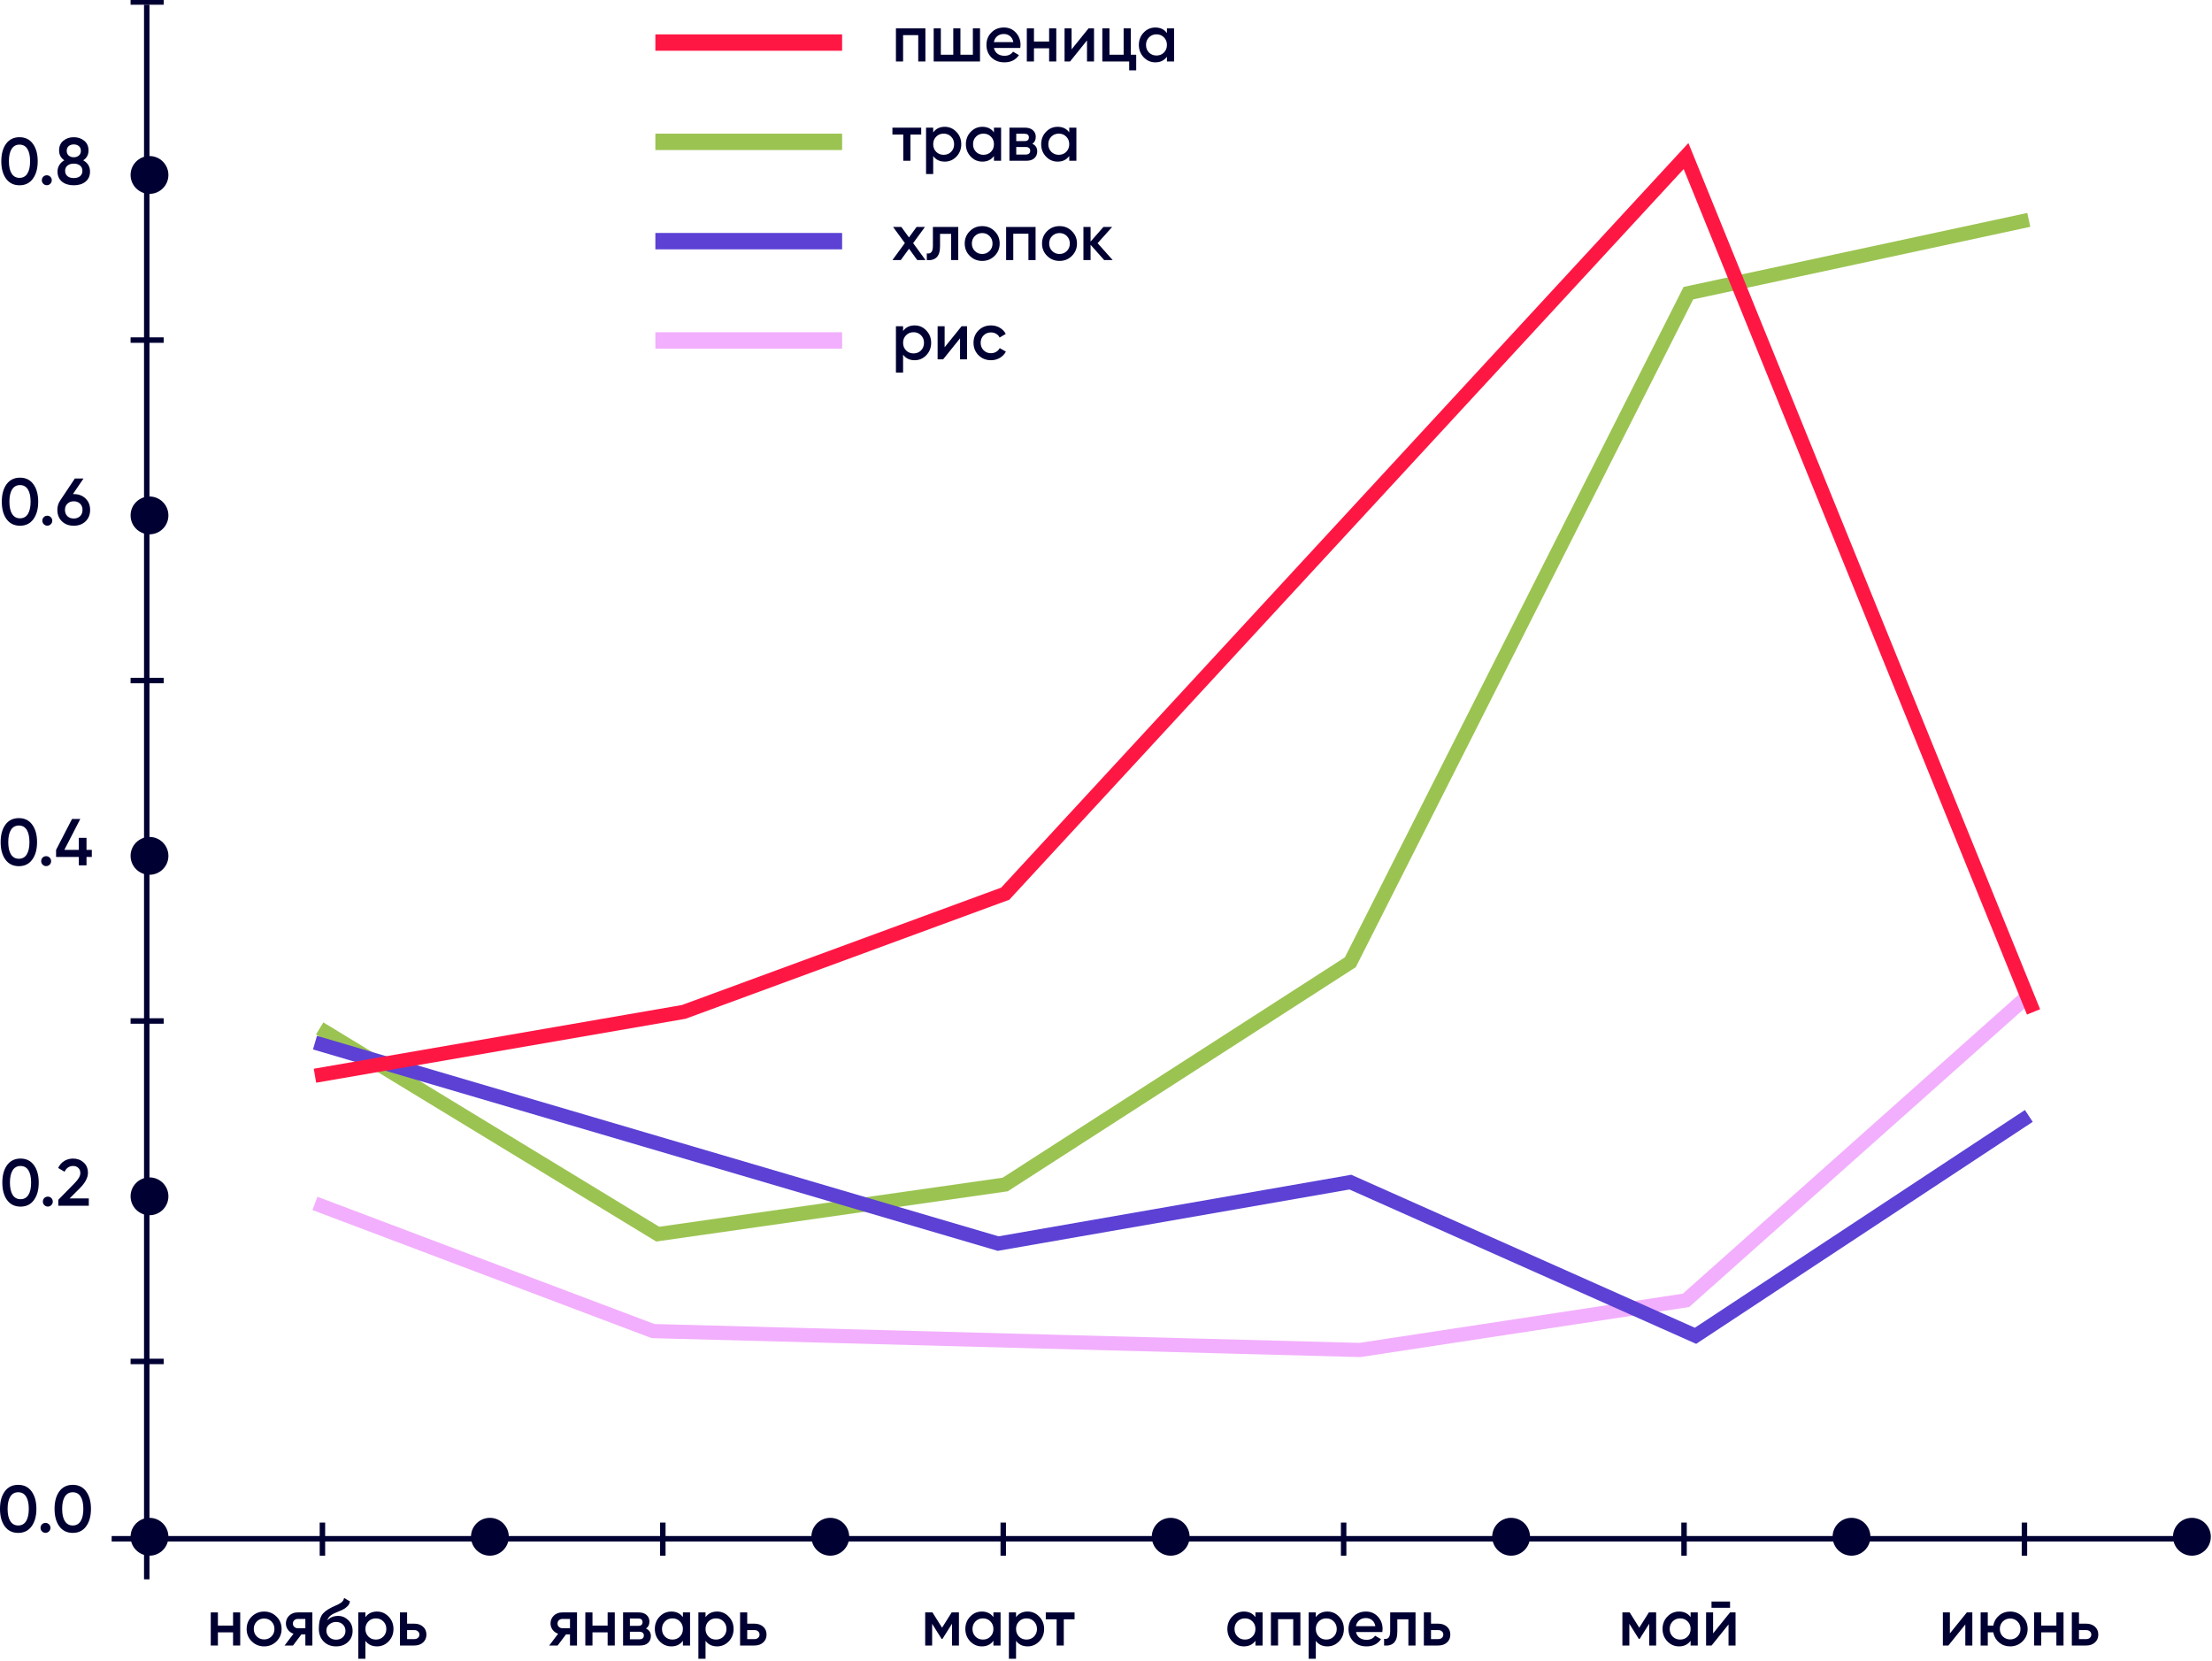 <?xml version="1.0" encoding="UTF-8"?> <svg xmlns="http://www.w3.org/2000/svg" width="405" height="304" viewBox="0 0 405 304" fill="none"><line x1="20.445" y1="281.696" x2="403.92" y2="281.696" stroke="#000032"></line><line x1="26.869" y1="289.121" x2="26.869" y2="0.866" stroke="#000032"></line><circle cx="27.371" cy="281.33" r="3.463" fill="#000032"></circle><circle cx="89.695" cy="281.33" r="3.463" fill="#000032"></circle><circle cx="27.371" cy="219.005" r="3.463" fill="#000032"></circle><circle cx="27.371" cy="156.679" r="3.463" fill="#000032"></circle><circle cx="27.371" cy="94.354" r="3.463" fill="#000032"></circle><circle cx="27.371" cy="32.028" r="3.463" fill="#000032"></circle><circle cx="152.021" cy="281.33" r="3.463" fill="#000032"></circle><circle cx="214.345" cy="281.33" r="3.463" fill="#000032"></circle><circle cx="276.672" cy="281.33" r="3.463" fill="#000032"></circle><circle cx="338.998" cy="281.33" r="3.463" fill="#000032"></circle><circle cx="401.322" cy="281.33" r="3.463" fill="#000032"></circle><line x1="308.334" y1="278.733" x2="308.334" y2="284.792" stroke="#000032"></line><line x1="370.66" y1="278.733" x2="370.66" y2="284.792" stroke="#000032"></line><line x1="246.01" y1="278.733" x2="246.01" y2="284.792" stroke="#000032"></line><line x1="183.684" y1="278.733" x2="183.684" y2="284.792" stroke="#000032"></line><line x1="121.357" y1="278.733" x2="121.357" y2="284.792" stroke="#000032"></line><line x1="59.033" y1="278.733" x2="59.033" y2="284.792" stroke="#000032"></line><line x1="23.908" y1="249.234" x2="29.968" y2="249.234" stroke="#000032"></line><line x1="23.908" y1="186.909" x2="29.968" y2="186.909" stroke="#000032"></line><line x1="23.908" y1="124.583" x2="29.968" y2="124.583" stroke="#000032"></line><line x1="23.908" y1="62.258" x2="29.968" y2="62.258" stroke="#000032"></line><path fill-rule="evenodd" clip-rule="evenodd" d="M29.968 0.866L23.908 0.866V0L29.968 0V0.866Z" fill="#000032"></path><path d="M75.868 297.24C76.515 297.24 77.044 297.426 77.456 297.798C77.868 298.161 78.074 298.642 78.074 299.24C78.074 299.83 77.868 300.31 77.456 300.682C77.044 301.054 76.515 301.239 75.868 301.239H73.227V295.18H74.535V297.24H75.868ZM75.881 300.064C76.139 300.064 76.353 299.987 76.523 299.834C76.701 299.68 76.79 299.482 76.79 299.24C76.79 298.989 76.701 298.791 76.523 298.646C76.353 298.492 76.139 298.416 75.881 298.416H74.535V300.064H75.881Z" fill="#000032"></path><path d="M69.025 295.022C69.858 295.022 70.569 295.334 71.158 295.956C71.748 296.57 72.043 297.321 72.043 298.21C72.043 299.107 71.748 299.862 71.158 300.476C70.569 301.09 69.858 301.397 69.025 301.397C68.104 301.397 67.397 301.058 66.904 300.379V303.663H65.596V295.18H66.904V296.053C67.397 295.366 68.104 295.022 69.025 295.022ZM67.45 299.603C67.813 299.967 68.27 300.149 68.819 300.149C69.369 300.149 69.825 299.967 70.189 299.603C70.552 299.232 70.734 298.767 70.734 298.21C70.734 297.652 70.552 297.192 70.189 296.828C69.825 296.457 69.369 296.271 68.819 296.271C68.27 296.271 67.813 296.457 67.45 296.828C67.086 297.192 66.904 297.652 66.904 298.21C66.904 298.767 67.086 299.232 67.45 299.603Z" fill="#000032"></path><path d="M61.53 301.397C60.601 301.397 59.841 301.098 59.252 300.5C58.67 299.894 58.379 299.123 58.379 298.185C58.379 297.159 58.532 296.368 58.839 295.81C59.146 295.245 59.769 294.732 60.706 294.271C60.859 294.198 61.085 294.093 61.384 293.956C61.691 293.819 61.901 293.722 62.015 293.665C62.128 293.601 62.269 293.512 62.439 293.399C62.608 293.277 62.734 293.152 62.814 293.023C62.895 292.885 62.96 292.724 63.008 292.538L64.075 293.156C64.042 293.334 63.99 293.5 63.917 293.653C63.844 293.798 63.739 293.936 63.602 294.065C63.465 294.194 63.344 294.299 63.239 294.38C63.142 294.461 62.976 294.558 62.742 294.671C62.507 294.784 62.334 294.865 62.221 294.913C62.115 294.962 61.914 295.047 61.615 295.168C61.081 295.378 60.69 295.596 60.439 295.822C60.197 296.04 60.027 296.315 59.93 296.646C60.415 296.097 61.073 295.822 61.906 295.822C62.617 295.822 63.234 296.077 63.76 296.586C64.293 297.095 64.559 297.753 64.559 298.561C64.559 299.385 64.277 300.064 63.711 300.597C63.154 301.13 62.427 301.397 61.53 301.397ZM61.518 300.173C62.027 300.173 62.443 300.023 62.766 299.725C63.089 299.418 63.251 299.03 63.251 298.561C63.251 298.084 63.089 297.693 62.766 297.386C62.451 297.079 62.039 296.925 61.53 296.925C61.077 296.925 60.669 297.071 60.306 297.361C59.942 297.644 59.761 298.024 59.761 298.501C59.761 298.985 59.93 299.385 60.269 299.7C60.609 300.015 61.025 300.173 61.518 300.173Z" fill="#000032"></path><path d="M57.193 295.18V301.239H55.909V299.203H55.182L53.643 301.239H52.103L53.74 299.082C53.319 298.945 52.98 298.702 52.722 298.355C52.471 298.008 52.346 297.62 52.346 297.192C52.346 296.634 52.544 296.162 52.94 295.774C53.344 295.378 53.861 295.18 54.491 295.18H57.193ZM54.564 298.076H55.909V296.368H54.564C54.297 296.368 54.075 296.444 53.897 296.598C53.719 296.751 53.63 296.961 53.63 297.228C53.63 297.487 53.719 297.693 53.897 297.846C54.075 298 54.297 298.076 54.564 298.076Z" fill="#000032"></path><path d="M48.358 301.397C47.469 301.397 46.714 301.09 46.091 300.476C45.469 299.862 45.158 299.107 45.158 298.21C45.158 297.313 45.469 296.558 46.091 295.943C46.714 295.329 47.469 295.022 48.358 295.022C49.254 295.022 50.01 295.329 50.624 295.943C51.246 296.558 51.557 297.313 51.557 298.21C51.557 299.107 51.246 299.862 50.624 300.476C50.01 301.09 49.254 301.397 48.358 301.397ZM47.012 299.579C47.376 299.943 47.824 300.124 48.358 300.124C48.891 300.124 49.339 299.943 49.703 299.579C50.066 299.216 50.248 298.759 50.248 298.21C50.248 297.66 50.066 297.204 49.703 296.84C49.339 296.477 48.891 296.295 48.358 296.295C47.824 296.295 47.376 296.477 47.012 296.84C46.649 297.204 46.467 297.66 46.467 298.21C46.467 298.759 46.649 299.216 47.012 299.579Z" fill="#000032"></path><path d="M42.672 295.18H43.981V301.239H42.672V298.828H39.897V301.239H38.588V295.18H39.897V297.592H42.672V295.18Z" fill="#000032"></path><path d="M15.769 279.422C15.187 280.222 14.371 280.622 13.321 280.622C12.271 280.622 11.451 280.222 10.861 279.422C10.279 278.622 9.988 277.556 9.988 276.223C9.988 274.89 10.279 273.823 10.861 273.023C11.451 272.224 12.271 271.824 13.321 271.824C14.371 271.824 15.187 272.224 15.769 273.023C16.359 273.823 16.654 274.89 16.654 276.223C16.654 277.556 16.359 278.622 15.769 279.422ZM13.321 279.265C13.951 279.265 14.432 279.002 14.763 278.477C15.094 277.952 15.26 277.2 15.26 276.223C15.26 275.245 15.094 274.494 14.763 273.969C14.432 273.444 13.951 273.181 13.321 273.181C12.699 273.181 12.218 273.444 11.879 273.969C11.548 274.494 11.382 275.245 11.382 276.223C11.382 277.2 11.548 277.952 11.879 278.477C12.218 279.002 12.699 279.265 13.321 279.265Z" fill="#000032"></path><path d="M8.973 280.343C8.795 280.521 8.581 280.61 8.331 280.61C8.08 280.61 7.866 280.521 7.688 280.343C7.511 280.165 7.422 279.951 7.422 279.701C7.422 279.45 7.507 279.236 7.676 279.059C7.854 278.881 8.072 278.792 8.331 278.792C8.581 278.792 8.795 278.881 8.973 279.059C9.151 279.236 9.24 279.45 9.24 279.701C9.24 279.951 9.151 280.165 8.973 280.343Z" fill="#000032"></path><path d="M5.781 279.422C5.199 280.222 4.383 280.622 3.333 280.622C2.282 280.622 1.462 280.222 0.873 279.422C0.291 278.622 0 277.556 0 276.223C0 274.89 0.291 273.823 0.873 273.023C1.462 272.224 2.282 271.824 3.333 271.824C4.383 271.824 5.199 272.224 5.781 273.023C6.37 273.823 6.665 274.89 6.665 276.223C6.665 277.556 6.37 278.622 5.781 279.422ZM3.333 279.265C3.963 279.265 4.444 279.002 4.775 278.477C5.106 277.952 5.272 277.2 5.272 276.223C5.272 275.245 5.106 274.494 4.775 273.969C4.444 273.444 3.963 273.181 3.333 273.181C2.711 273.181 2.23 273.444 1.891 273.969C1.559 274.494 1.394 275.245 1.394 276.223C1.394 277.2 1.559 277.952 1.891 278.477C2.23 279.002 2.711 279.265 3.333 279.265Z" fill="#000032"></path><path d="M10.673 220.736V219.645L13.63 216.628C14.349 215.909 14.708 215.287 14.708 214.761C14.708 214.349 14.583 214.03 14.333 213.804C14.09 213.57 13.779 213.453 13.399 213.453C12.688 213.453 12.163 213.804 11.824 214.507L10.648 213.816C10.915 213.251 11.291 212.822 11.775 212.531C12.26 212.241 12.797 212.095 13.387 212.095C14.131 212.095 14.769 212.33 15.302 212.798C15.835 213.267 16.102 213.905 16.102 214.713C16.102 215.577 15.621 216.498 14.66 217.476L12.745 219.391H16.259V220.736H10.673Z" fill="#000032"></path><path d="M9.399 220.615C9.221 220.792 9.007 220.881 8.757 220.881C8.506 220.881 8.292 220.792 8.114 220.615C7.937 220.437 7.848 220.223 7.848 219.972C7.848 219.722 7.932 219.508 8.102 219.33C8.28 219.152 8.498 219.063 8.757 219.063C9.007 219.063 9.221 219.152 9.399 219.33C9.577 219.508 9.665 219.722 9.665 219.972C9.665 220.223 9.577 220.437 9.399 220.615Z" fill="#000032"></path><path d="M6.206 219.694C5.625 220.494 4.809 220.893 3.758 220.893C2.708 220.893 1.888 220.494 1.298 219.694C0.717 218.894 0.426 217.827 0.426 216.494C0.426 215.161 0.717 214.095 1.298 213.295C1.888 212.495 2.708 212.095 3.758 212.095C4.809 212.095 5.625 212.495 6.206 213.295C6.796 214.095 7.091 215.161 7.091 216.494C7.091 217.827 6.796 218.894 6.206 219.694ZM3.758 219.536C4.389 219.536 4.869 219.274 5.201 218.748C5.532 218.223 5.697 217.472 5.697 216.494C5.697 215.517 5.532 214.765 5.201 214.24C4.869 213.715 4.389 213.453 3.758 213.453C3.136 213.453 2.656 213.715 2.316 214.24C1.985 214.765 1.819 215.517 1.819 216.494C1.819 217.472 1.985 218.223 2.316 218.748C2.656 219.274 3.136 219.536 3.758 219.536Z" fill="#000032"></path><path d="M16.81 155.586V156.883H15.84V158.41H14.434V156.883H10.266V155.586L13.186 149.927H14.701L11.78 155.586H14.434V153.381H15.84V155.586H16.81Z" fill="#000032"></path><path d="M9.092 158.289C8.914 158.467 8.7 158.556 8.45 158.556C8.199 158.556 7.985 158.467 7.808 158.289C7.63 158.111 7.541 157.897 7.541 157.647C7.541 157.396 7.626 157.182 7.796 157.004C7.973 156.827 8.191 156.738 8.45 156.738C8.7 156.738 8.914 156.827 9.092 157.004C9.27 157.182 9.359 157.396 9.359 157.647C9.359 157.897 9.27 158.111 9.092 158.289Z" fill="#000032"></path><path d="M5.9 157.368C5.318 158.168 4.502 158.568 3.452 158.568C2.402 158.568 1.581 158.168 0.992 157.368C0.41 156.568 0.119 155.502 0.119 154.169C0.119 152.836 0.41 151.769 0.992 150.969C1.581 150.169 2.402 149.77 3.452 149.77C4.502 149.77 5.318 150.169 5.9 150.969C6.49 151.769 6.785 152.836 6.785 154.169C6.785 155.502 6.49 156.568 5.9 157.368ZM3.452 157.21C4.082 157.21 4.563 156.948 4.894 156.423C5.225 155.898 5.391 155.146 5.391 154.169C5.391 153.191 5.225 152.44 4.894 151.915C4.563 151.389 4.082 151.127 3.452 151.127C2.83 151.127 2.349 151.389 2.01 151.915C1.678 152.44 1.513 153.191 1.513 154.169C1.513 155.146 1.678 155.898 2.01 156.423C2.349 156.948 2.83 157.21 3.452 157.21Z" fill="#000032"></path><path d="M13.507 90.45C14.388 90.45 15.107 90.72 15.665 91.262C16.222 91.795 16.501 92.49 16.501 93.346C16.501 94.203 16.222 94.901 15.665 95.443C15.107 95.976 14.388 96.243 13.507 96.243C12.619 96.243 11.896 95.976 11.338 95.443C10.781 94.901 10.502 94.203 10.502 93.346C10.502 92.7 10.672 92.13 11.011 91.637L13.701 87.602H15.289L13.35 90.45H13.507ZM13.507 94.922C13.976 94.922 14.36 94.78 14.659 94.497C14.958 94.207 15.107 93.823 15.107 93.346C15.107 92.87 14.958 92.49 14.659 92.207C14.36 91.916 13.976 91.771 13.507 91.771C13.031 91.771 12.643 91.916 12.344 92.207C12.045 92.49 11.896 92.87 11.896 93.346C11.896 93.823 12.045 94.207 12.344 94.497C12.643 94.78 13.031 94.922 13.507 94.922Z" fill="#000032"></path><path d="M9.303 95.964C9.125 96.142 8.911 96.23 8.661 96.23C8.41 96.23 8.196 96.142 8.019 95.964C7.841 95.786 7.752 95.572 7.752 95.322C7.752 95.071 7.837 94.857 8.006 94.679C8.184 94.501 8.402 94.413 8.661 94.413C8.911 94.413 9.125 94.501 9.303 94.679C9.481 94.857 9.57 95.071 9.57 95.322C9.57 95.572 9.481 95.786 9.303 95.964Z" fill="#000032"></path><path d="M6.111 95.043C5.529 95.843 4.713 96.243 3.663 96.243C2.612 96.243 1.792 95.843 1.203 95.043C0.621 94.243 0.33 93.177 0.33 91.844C0.33 90.51 0.621 89.444 1.203 88.644C1.792 87.844 2.612 87.444 3.663 87.444C4.713 87.444 5.529 87.844 6.111 88.644C6.701 89.444 6.995 90.51 6.995 91.844C6.995 93.177 6.701 94.243 6.111 95.043ZM3.663 94.885C4.293 94.885 4.774 94.623 5.105 94.098C5.436 93.572 5.602 92.821 5.602 91.844C5.602 90.866 5.436 90.115 5.105 89.589C4.774 89.064 4.293 88.802 3.663 88.802C3.041 88.802 2.56 89.064 2.221 89.589C1.889 90.115 1.724 90.866 1.724 91.844C1.724 92.821 1.889 93.572 2.221 94.098C2.56 94.623 3.041 94.885 3.663 94.885Z" fill="#000032"></path><path d="M15.233 29.348C16.066 29.809 16.482 30.496 16.482 31.409C16.482 32.184 16.211 32.798 15.67 33.251C15.128 33.695 14.409 33.917 13.512 33.917C12.616 33.917 11.893 33.695 11.343 33.251C10.802 32.798 10.531 32.184 10.531 31.409C10.531 30.972 10.64 30.576 10.858 30.221C11.077 29.857 11.384 29.567 11.78 29.348C11.141 28.928 10.822 28.33 10.822 27.555C10.822 26.779 11.081 26.181 11.598 25.761C12.115 25.333 12.753 25.119 13.512 25.119C14.264 25.119 14.898 25.333 15.415 25.761C15.94 26.181 16.203 26.779 16.203 27.555C16.203 28.33 15.88 28.928 15.233 29.348ZM13.512 26.44C13.133 26.44 12.822 26.541 12.579 26.743C12.337 26.945 12.216 27.236 12.216 27.615C12.216 27.979 12.337 28.266 12.579 28.476C12.83 28.686 13.141 28.791 13.512 28.791C13.876 28.791 14.183 28.686 14.434 28.476C14.684 28.266 14.809 27.979 14.809 27.615C14.809 27.236 14.684 26.945 14.434 26.743C14.191 26.541 13.884 26.44 13.512 26.44ZM13.512 32.596C13.981 32.596 14.361 32.483 14.652 32.257C14.943 32.023 15.088 31.695 15.088 31.275C15.088 30.855 14.943 30.532 14.652 30.306C14.361 30.072 13.981 29.954 13.512 29.954C13.036 29.954 12.652 30.072 12.361 30.306C12.07 30.532 11.925 30.855 11.925 31.275C11.925 31.695 12.07 32.023 12.361 32.257C12.652 32.483 13.036 32.596 13.512 32.596Z" fill="#000032"></path><path d="M9.211 33.638C9.034 33.816 8.82 33.905 8.569 33.905C8.319 33.905 8.105 33.816 7.927 33.638C7.749 33.461 7.66 33.246 7.66 32.996C7.66 32.746 7.745 32.532 7.915 32.354C8.092 32.176 8.311 32.087 8.569 32.087C8.82 32.087 9.034 32.176 9.211 32.354C9.389 32.532 9.478 32.746 9.478 32.996C9.478 33.246 9.389 33.461 9.211 33.638Z" fill="#000032"></path><path d="M6.019 32.717C5.437 33.517 4.621 33.917 3.571 33.917C2.521 33.917 1.701 33.517 1.111 32.717C0.529 31.918 0.238 30.851 0.238 29.518C0.238 28.185 0.529 27.119 1.111 26.319C1.701 25.519 2.521 25.119 3.571 25.119C4.621 25.119 5.437 25.519 6.019 26.319C6.609 27.119 6.904 28.185 6.904 29.518C6.904 30.851 6.609 31.918 6.019 32.717ZM3.571 32.56C4.201 32.56 4.682 32.297 5.013 31.772C5.344 31.247 5.51 30.496 5.51 29.518C5.51 28.54 5.344 27.789 5.013 27.264C4.682 26.739 4.201 26.476 3.571 26.476C2.949 26.476 2.468 26.739 2.129 27.264C1.798 27.789 1.632 28.54 1.632 29.518C1.632 30.496 1.798 31.247 2.129 31.772C2.468 32.297 2.949 32.56 3.571 32.56Z" fill="#000032"></path><path d="M213.656 5.194H214.965V11.253H213.656V10.38C213.163 11.067 212.456 11.411 211.535 11.411C210.703 11.411 209.992 11.104 209.402 10.49C208.812 9.868 208.518 9.112 208.518 8.223C208.518 7.327 208.812 6.571 209.402 5.957C209.992 5.343 210.703 5.036 211.535 5.036C212.456 5.036 213.163 5.375 213.656 6.054V5.194ZM210.372 9.617C210.735 9.981 211.192 10.162 211.741 10.162C212.291 10.162 212.747 9.981 213.111 9.617C213.474 9.245 213.656 8.781 213.656 8.223C213.656 7.666 213.474 7.205 213.111 6.842C212.747 6.47 212.291 6.284 211.741 6.284C211.192 6.284 210.735 6.47 210.372 6.842C210.008 7.205 209.826 7.666 209.826 8.223C209.826 8.781 210.008 9.245 210.372 9.617Z" fill="#000032"></path><path d="M207.037 10.017H208.031V12.877H206.746V11.253H201.826V5.194H203.135V10.017H205.728V5.194H207.037V10.017Z" fill="#000032"></path><path d="M199.301 5.194H200.307V11.253H199.022V7.399L195.92 11.253H194.914V5.194H196.199V9.035L199.301 5.194Z" fill="#000032"></path><path d="M192.086 5.194H193.395V11.253H192.086V8.841H189.311V11.253H188.002V5.194H189.311V7.605H192.086V5.194Z" fill="#000032"></path><path d="M181.981 8.781C182.078 9.241 182.3 9.597 182.647 9.847C182.995 10.09 183.419 10.211 183.92 10.211C184.615 10.211 185.136 9.96 185.483 9.46L186.562 10.09C185.964 10.97 185.079 11.411 183.908 11.411C182.922 11.411 182.126 11.112 181.52 10.514C180.914 9.908 180.611 9.144 180.611 8.223C180.611 7.319 180.91 6.563 181.508 5.957C182.106 5.343 182.874 5.036 183.811 5.036C184.699 5.036 185.427 5.347 185.992 5.969C186.566 6.591 186.853 7.347 186.853 8.236C186.853 8.373 186.836 8.555 186.804 8.781H181.981ZM181.969 7.714H185.532C185.443 7.222 185.237 6.85 184.914 6.599C184.598 6.349 184.227 6.224 183.799 6.224C183.314 6.224 182.91 6.357 182.587 6.624C182.264 6.89 182.058 7.254 181.969 7.714Z" fill="#000032"></path><path d="M178.126 5.194H179.434V11.253H170.951V5.194H172.26V10.017H174.538V5.194H175.847V10.017H178.126V5.194Z" fill="#000032"></path><path d="M169.432 5.194V11.253H168.123V6.43H165.348V11.253H164.039V5.194H169.432Z" fill="#000032"></path><path d="M195.769 23.372H197.078V29.431H195.769V28.559C195.276 29.245 194.569 29.589 193.648 29.589C192.816 29.589 192.105 29.282 191.516 28.668C190.926 28.046 190.631 27.29 190.631 26.402C190.631 25.505 190.926 24.749 191.516 24.135C192.105 23.521 192.816 23.214 193.648 23.214C194.569 23.214 195.276 23.554 195.769 24.232V23.372ZM192.485 27.795C192.849 28.159 193.305 28.341 193.854 28.341C194.404 28.341 194.86 28.159 195.224 27.795C195.587 27.424 195.769 26.959 195.769 26.402C195.769 25.844 195.587 25.384 195.224 25.02C194.86 24.648 194.404 24.463 193.854 24.463C193.305 24.463 192.849 24.648 192.485 25.02C192.121 25.384 191.94 25.844 191.94 26.402C191.94 26.959 192.121 27.424 192.485 27.795Z" fill="#000032"></path><path d="M189.011 26.317C189.609 26.591 189.908 27.056 189.908 27.71C189.908 28.219 189.735 28.635 189.387 28.959C189.048 29.274 188.559 29.431 187.921 29.431H184.818V23.372H187.678C188.301 23.372 188.781 23.529 189.121 23.845C189.468 24.151 189.642 24.551 189.642 25.044C189.642 25.618 189.432 26.042 189.011 26.317ZM187.581 24.487H186.067V25.832H187.581C188.115 25.832 188.381 25.606 188.381 25.153C188.381 24.709 188.115 24.487 187.581 24.487ZM187.8 28.292C188.349 28.292 188.624 28.054 188.624 27.577C188.624 27.367 188.551 27.205 188.406 27.092C188.26 26.971 188.058 26.91 187.8 26.91H186.067V28.292H187.8Z" fill="#000032"></path><path d="M181.984 23.372H183.293V29.431H181.984V28.559C181.491 29.245 180.784 29.589 179.863 29.589C179.031 29.589 178.32 29.282 177.73 28.668C177.141 28.046 176.846 27.29 176.846 26.402C176.846 25.505 177.141 24.749 177.73 24.135C178.32 23.521 179.031 23.214 179.863 23.214C180.784 23.214 181.491 23.554 181.984 24.232V23.372ZM178.7 27.795C179.063 28.159 179.52 28.341 180.069 28.341C180.619 28.341 181.075 28.159 181.439 27.795C181.802 27.424 181.984 26.959 181.984 26.402C181.984 25.844 181.802 25.384 181.439 25.02C181.075 24.648 180.619 24.463 180.069 24.463C179.52 24.463 179.063 24.648 178.7 25.02C178.336 25.384 178.155 25.844 178.155 26.402C178.155 26.959 178.336 27.424 178.7 27.795Z" fill="#000032"></path><path d="M172.982 23.214C173.815 23.214 174.525 23.525 175.115 24.148C175.705 24.762 176 25.513 176 26.402C176 27.298 175.705 28.054 175.115 28.668C174.525 29.282 173.815 29.589 172.982 29.589C172.061 29.589 171.354 29.25 170.862 28.571V31.855H169.553V23.372H170.862V24.244C171.354 23.558 172.061 23.214 172.982 23.214ZM171.407 27.795C171.77 28.159 172.227 28.341 172.776 28.341C173.326 28.341 173.782 28.159 174.146 27.795C174.509 27.424 174.691 26.959 174.691 26.402C174.691 25.844 174.509 25.384 174.146 25.02C173.782 24.648 173.326 24.463 172.776 24.463C172.227 24.463 171.77 24.648 171.407 25.02C171.043 25.384 170.862 25.844 170.862 26.402C170.862 26.959 171.043 27.424 171.407 27.795Z" fill="#000032"></path><path d="M168.666 23.372V24.632H166.691V29.431H165.382V24.632H163.395V23.372H168.666Z" fill="#000032"></path><path d="M203.724 47.61H202.16L199.676 44.81V47.61H198.367V41.55H199.676V44.229L202.027 41.55H203.627L200.961 44.519L203.724 47.61Z" fill="#000032"></path><path d="M193.986 47.767C193.098 47.767 192.342 47.46 191.72 46.846C191.098 46.232 190.787 45.477 190.787 44.58C190.787 43.683 191.098 42.928 191.72 42.314C192.342 41.7 193.098 41.393 193.986 41.393C194.883 41.393 195.639 41.7 196.253 42.314C196.875 42.928 197.186 43.683 197.186 44.58C197.186 45.477 196.875 46.232 196.253 46.846C195.639 47.46 194.883 47.767 193.986 47.767ZM192.641 45.95C193.005 46.313 193.453 46.495 193.986 46.495C194.52 46.495 194.968 46.313 195.332 45.95C195.695 45.586 195.877 45.13 195.877 44.58C195.877 44.031 195.695 43.574 195.332 43.211C194.968 42.847 194.52 42.665 193.986 42.665C193.453 42.665 193.005 42.847 192.641 43.211C192.278 43.574 192.096 44.031 192.096 44.58C192.096 45.13 192.278 45.586 192.641 45.95Z" fill="#000032"></path><path d="M189.606 41.55V47.61H188.297V42.786H185.522V47.61H184.213V41.55H189.606Z" fill="#000032"></path><path d="M179.832 47.767C178.943 47.767 178.188 47.46 177.566 46.846C176.944 46.232 176.633 45.477 176.633 44.58C176.633 43.683 176.944 42.928 177.566 42.314C178.188 41.7 178.943 41.393 179.832 41.393C180.729 41.393 181.484 41.7 182.098 42.314C182.721 42.928 183.032 43.683 183.032 44.58C183.032 45.477 182.721 46.232 182.098 46.846C181.484 47.46 180.729 47.767 179.832 47.767ZM178.487 45.95C178.851 46.313 179.299 46.495 179.832 46.495C180.365 46.495 180.814 46.313 181.177 45.95C181.541 45.586 181.723 45.13 181.723 44.58C181.723 44.031 181.541 43.574 181.177 43.211C180.814 42.847 180.365 42.665 179.832 42.665C179.299 42.665 178.851 42.847 178.487 43.211C178.123 43.574 177.942 44.031 177.942 44.58C177.942 45.13 178.123 45.586 178.487 45.95Z" fill="#000032"></path><path d="M175.448 41.55V47.61H174.139V42.811H172.115V45.065C172.115 46.026 171.905 46.709 171.485 47.113C171.065 47.517 170.467 47.682 169.691 47.61V46.386C170.063 46.45 170.342 46.374 170.528 46.155C170.713 45.937 170.806 45.553 170.806 45.004V41.55H175.448Z" fill="#000032"></path><path d="M169.454 47.61H167.939L166.436 45.537L164.922 47.61H163.395L165.673 44.495L163.516 41.55H165.031L166.424 43.465L167.818 41.55H169.345L167.188 44.507L169.454 47.61Z" fill="#000032"></path><path d="M181.444 65.945C180.531 65.945 179.767 65.638 179.153 65.025C178.547 64.41 178.244 63.655 178.244 62.758C178.244 61.853 178.547 61.098 179.153 60.492C179.767 59.878 180.531 59.571 181.444 59.571C182.033 59.571 182.571 59.712 183.055 59.995C183.54 60.278 183.904 60.658 184.146 61.134L183.019 61.789C182.882 61.498 182.672 61.272 182.389 61.11C182.114 60.941 181.795 60.856 181.431 60.856C180.898 60.856 180.45 61.037 180.086 61.401C179.731 61.765 179.553 62.217 179.553 62.758C179.553 63.3 179.731 63.752 180.086 64.116C180.45 64.479 180.898 64.661 181.431 64.661C181.787 64.661 182.106 64.576 182.389 64.406C182.68 64.237 182.898 64.011 183.043 63.728L184.17 64.37C183.912 64.855 183.54 65.239 183.055 65.521C182.571 65.804 182.033 65.945 181.444 65.945Z" fill="#000032"></path><path d="M176.057 59.728H177.063V65.788H175.778V61.934L172.676 65.788H171.67V59.728H172.955V63.57L176.057 59.728Z" fill="#000032"></path><path d="M167.469 59.571C168.301 59.571 169.012 59.882 169.602 60.504C170.191 61.118 170.486 61.87 170.486 62.758C170.486 63.655 170.191 64.41 169.602 65.025C169.012 65.638 168.301 65.945 167.469 65.945C166.548 65.945 165.841 65.606 165.348 64.928V68.212H164.039V59.729H165.348V60.601C165.841 59.914 166.548 59.571 167.469 59.571ZM165.893 64.152C166.257 64.516 166.713 64.697 167.263 64.697C167.812 64.697 168.269 64.516 168.632 64.152C168.996 63.78 169.177 63.316 169.177 62.758C169.177 62.201 168.996 61.74 168.632 61.377C168.269 61.005 167.812 60.819 167.263 60.819C166.713 60.819 166.257 61.005 165.893 61.377C165.53 61.74 165.348 62.201 165.348 62.758C165.348 63.316 165.53 63.78 165.893 64.152Z" fill="#000032"></path><path d="M138.144 297.24C138.79 297.24 139.319 297.426 139.731 297.798C140.143 298.161 140.349 298.642 140.349 299.24C140.349 299.83 140.143 300.31 139.731 300.682C139.319 301.054 138.79 301.239 138.144 301.239H135.502V295.18H136.811V297.24H138.144ZM138.156 300.064C138.415 300.064 138.629 299.987 138.798 299.834C138.976 299.68 139.065 299.482 139.065 299.24C139.065 298.989 138.976 298.791 138.798 298.646C138.629 298.492 138.415 298.416 138.156 298.416H136.811V300.064H138.156Z" fill="#000032"></path><path d="M131.299 295.022C132.131 295.022 132.842 295.334 133.432 295.956C134.021 296.57 134.316 297.321 134.316 298.21C134.316 299.107 134.021 299.862 133.432 300.476C132.842 301.09 132.131 301.397 131.299 301.397C130.378 301.397 129.671 301.058 129.178 300.379V303.663H127.869V295.18H129.178V296.053C129.671 295.366 130.378 295.022 131.299 295.022ZM129.723 299.603C130.087 299.967 130.543 300.149 131.093 300.149C131.642 300.149 132.099 299.967 132.462 299.603C132.826 299.232 133.008 298.767 133.008 298.21C133.008 297.652 132.826 297.192 132.462 296.828C132.099 296.457 131.642 296.271 131.093 296.271C130.543 296.271 130.087 296.457 129.723 296.828C129.36 297.192 129.178 297.652 129.178 298.21C129.178 298.767 129.36 299.232 129.723 299.603Z" fill="#000032"></path><path d="M125.035 295.18H126.344V301.239H125.035V300.367C124.542 301.054 123.835 301.397 122.914 301.397C122.082 301.397 121.371 301.09 120.781 300.476C120.191 299.854 119.896 299.098 119.896 298.21C119.896 297.313 120.191 296.558 120.781 295.943C121.371 295.329 122.082 295.022 122.914 295.022C123.835 295.022 124.542 295.362 125.035 296.04V295.18ZM121.751 299.603C122.114 299.967 122.571 300.149 123.12 300.149C123.669 300.149 124.126 299.967 124.49 299.603C124.853 299.232 125.035 298.767 125.035 298.21C125.035 297.652 124.853 297.192 124.49 296.828C124.126 296.457 123.669 296.271 123.12 296.271C122.571 296.271 122.114 296.457 121.751 296.828C121.387 297.192 121.205 297.652 121.205 298.21C121.205 298.767 121.387 299.232 121.751 299.603Z" fill="#000032"></path><path d="M118.273 298.125C118.871 298.4 119.17 298.864 119.17 299.518C119.17 300.027 118.996 300.444 118.649 300.767C118.31 301.082 117.821 301.239 117.182 301.239H114.08V295.18H116.94C117.562 295.18 118.043 295.337 118.382 295.653C118.73 295.96 118.903 296.359 118.903 296.852C118.903 297.426 118.693 297.85 118.273 298.125ZM116.843 296.295H115.328V297.64H116.843C117.376 297.64 117.643 297.414 117.643 296.961C117.643 296.517 117.376 296.295 116.843 296.295ZM117.061 300.1C117.611 300.1 117.885 299.862 117.885 299.385C117.885 299.175 117.813 299.014 117.667 298.9C117.522 298.779 117.32 298.719 117.061 298.719H115.328V300.1H117.061Z" fill="#000032"></path><path d="M111.252 295.18H112.561V301.239H111.252V298.828H108.477V301.239H107.168V295.18H108.477V297.592H111.252V295.18Z" fill="#000032"></path><path d="M105.645 295.18V301.239H104.36V299.203H103.633L102.094 301.239H100.555L102.191 299.082C101.771 298.945 101.431 298.702 101.173 298.355C100.922 298.008 100.797 297.62 100.797 297.192C100.797 296.634 100.995 296.162 101.391 295.774C101.795 295.378 102.312 295.18 102.942 295.18H105.645ZM103.015 298.076H104.36V296.368H103.015C102.748 296.368 102.526 296.444 102.348 296.598C102.171 296.751 102.082 296.961 102.082 297.228C102.082 297.487 102.171 297.693 102.348 297.846C102.526 298 102.748 298.076 103.015 298.076Z" fill="#000032"></path><path d="M196.746 295.18V296.44H194.771V301.239H193.462V296.44H191.475V295.18H196.746Z" fill="#000032"></path><path d="M188.152 295.022C188.984 295.022 189.695 295.334 190.285 295.956C190.875 296.57 191.17 297.321 191.17 298.21C191.17 299.107 190.875 299.862 190.285 300.476C189.695 301.09 188.984 301.397 188.152 301.397C187.231 301.397 186.524 301.058 186.031 300.379V303.663H184.723V295.18H186.031V296.053C186.524 295.366 187.231 295.022 188.152 295.022ZM186.577 299.603C186.94 299.967 187.397 300.149 187.946 300.149C188.496 300.149 188.952 299.967 189.316 299.603C189.679 299.232 189.861 298.767 189.861 298.21C189.861 297.652 189.679 297.192 189.316 296.828C188.952 296.457 188.496 296.271 187.946 296.271C187.397 296.271 186.94 296.457 186.577 296.828C186.213 297.192 186.031 297.652 186.031 298.21C186.031 298.767 186.213 299.232 186.577 299.603Z" fill="#000032"></path><path d="M181.886 295.18H183.195V301.239H181.886V300.367C181.394 301.054 180.687 301.397 179.766 301.397C178.933 301.397 178.223 301.09 177.633 300.476C177.043 299.854 176.748 299.098 176.748 298.21C176.748 297.313 177.043 296.558 177.633 295.943C178.223 295.329 178.933 295.022 179.766 295.022C180.687 295.022 181.394 295.362 181.886 296.04V295.18ZM178.602 299.603C178.966 299.967 179.422 300.149 179.972 300.149C180.521 300.149 180.978 299.967 181.341 299.603C181.705 299.232 181.886 298.767 181.886 298.21C181.886 297.652 181.705 297.192 181.341 296.828C180.978 296.457 180.521 296.271 179.972 296.271C179.422 296.271 178.966 296.457 178.602 296.828C178.239 297.192 178.057 297.652 178.057 298.21C178.057 298.767 178.239 299.232 178.602 299.603Z" fill="#000032"></path><path d="M175.575 295.18V301.239H174.303V297.252L172.558 300.027H172.4L170.667 297.264V301.239H169.395V295.18H170.728L172.485 297.979L174.242 295.18H175.575Z" fill="#000032"></path><path d="M263.339 297.24C263.986 297.24 264.515 297.426 264.927 297.798C265.339 298.161 265.545 298.642 265.545 299.24C265.545 299.83 265.339 300.31 264.927 300.682C264.515 301.054 263.986 301.239 263.339 301.239H260.697V295.18H262.006V297.24H263.339ZM263.351 300.064C263.61 300.064 263.824 299.987 263.994 299.834C264.171 299.68 264.26 299.482 264.26 299.24C264.26 298.989 264.171 298.791 263.994 298.646C263.824 298.492 263.61 298.416 263.351 298.416H262.006V300.064H263.351Z" fill="#000032"></path><path d="M259.172 295.18V301.239H257.864V296.44H255.84V298.694C255.84 299.656 255.63 300.339 255.21 300.742C254.789 301.146 254.192 301.312 253.416 301.239V300.015C253.788 300.08 254.066 300.003 254.252 299.785C254.438 299.567 254.531 299.183 254.531 298.634V295.18H259.172Z" fill="#000032"></path><path d="M248.27 298.767C248.367 299.228 248.589 299.583 248.936 299.834C249.284 300.076 249.708 300.197 250.209 300.197C250.904 300.197 251.425 299.947 251.772 299.446L252.851 300.076C252.253 300.957 251.368 301.397 250.197 301.397C249.211 301.397 248.415 301.098 247.809 300.5C247.203 299.894 246.9 299.131 246.9 298.21C246.9 297.305 247.199 296.549 247.797 295.943C248.395 295.329 249.163 295.022 250.1 295.022C250.988 295.022 251.716 295.334 252.281 295.956C252.855 296.578 253.142 297.333 253.142 298.222C253.142 298.359 253.125 298.541 253.093 298.767H248.27ZM248.258 297.701H251.821C251.732 297.208 251.526 296.836 251.203 296.586C250.887 296.335 250.516 296.21 250.088 296.21C249.603 296.21 249.199 296.343 248.876 296.61C248.553 296.877 248.347 297.24 248.258 297.701Z" fill="#000032"></path><path d="M243.037 295.022C243.869 295.022 244.58 295.334 245.17 295.956C245.76 296.57 246.055 297.321 246.055 298.21C246.055 299.107 245.76 299.862 245.17 300.476C244.58 301.09 243.869 301.397 243.037 301.397C242.116 301.397 241.409 301.058 240.916 300.379V303.663H239.607V295.18H240.916V296.053C241.409 295.366 242.116 295.022 243.037 295.022ZM241.462 299.603C241.825 299.967 242.282 300.149 242.831 300.149C243.38 300.149 243.837 299.967 244.2 299.603C244.564 299.232 244.746 298.767 244.746 298.21C244.746 297.652 244.564 297.192 244.2 296.828C243.837 296.457 243.38 296.271 242.831 296.271C242.282 296.271 241.825 296.457 241.462 296.828C241.098 297.192 240.916 297.652 240.916 298.21C240.916 298.767 241.098 299.232 241.462 299.603Z" fill="#000032"></path><path d="M238.088 295.18V301.239H236.779V296.416H234.004V301.239H232.695V295.18H238.088Z" fill="#000032"></path><path d="M229.861 295.18H231.17V301.239H229.861V300.367C229.368 301.054 228.661 301.397 227.74 301.397C226.908 301.397 226.197 301.09 225.607 300.476C225.018 299.854 224.723 299.098 224.723 298.21C224.723 297.313 225.018 296.558 225.607 295.943C226.197 295.329 226.908 295.022 227.74 295.022C228.661 295.022 229.368 295.362 229.861 296.04V295.18ZM226.577 299.603C226.94 299.967 227.397 300.149 227.946 300.149C228.496 300.149 228.952 299.967 229.316 299.603C229.679 299.232 229.861 298.767 229.861 298.21C229.861 297.652 229.679 297.192 229.316 296.828C228.952 296.457 228.496 296.271 227.946 296.271C227.397 296.271 226.94 296.457 226.577 296.828C226.213 297.192 226.031 297.652 226.031 298.21C226.031 298.767 226.213 299.232 226.577 299.603Z" fill="#000032"></path><path d="M313.365 294.332V293.193H316.758V294.332H313.365ZM316.758 295.18H317.764V301.24H316.479V297.386L313.377 301.24H312.371V295.18H313.656V299.022L316.758 295.18Z" fill="#000032"></path><path d="M309.537 295.18H310.846V301.239H309.537V300.367C309.044 301.054 308.337 301.397 307.416 301.397C306.584 301.397 305.873 301.09 305.283 300.476C304.693 299.854 304.398 299.098 304.398 298.21C304.398 297.313 304.693 296.558 305.283 295.943C305.873 295.329 306.584 295.022 307.416 295.022C308.337 295.022 309.044 295.362 309.537 296.04V295.18ZM306.253 299.603C306.616 299.967 307.073 300.149 307.622 300.149C308.171 300.149 308.628 299.967 308.991 299.603C309.355 299.232 309.537 298.767 309.537 298.21C309.537 297.652 309.355 297.192 308.991 296.828C308.628 296.457 308.171 296.271 307.622 296.271C307.073 296.271 306.616 296.457 306.253 296.828C305.889 297.192 305.707 297.652 305.707 298.21C305.707 298.767 305.889 299.232 306.253 299.603Z" fill="#000032"></path><path d="M303.227 295.18V301.239H301.955V297.252L300.21 300.027H300.052L298.319 297.264V301.239H297.047V295.18H298.38L300.137 297.979L301.894 295.18H303.227Z" fill="#000032"></path><path d="M381.978 297.24C382.624 297.24 383.153 297.426 383.565 297.798C383.977 298.161 384.183 298.642 384.183 299.24C384.183 299.83 383.977 300.31 383.565 300.682C383.153 301.054 382.624 301.239 381.978 301.239H379.336V295.18H380.645V297.24H381.978ZM381.99 300.064C382.248 300.064 382.463 299.987 382.632 299.834C382.81 299.68 382.899 299.482 382.899 299.24C382.899 298.989 382.81 298.791 382.632 298.646C382.463 298.492 382.248 298.416 381.99 298.416H380.645V300.064H381.99Z" fill="#000032"></path><path d="M376.508 295.18H377.817V301.239H376.508V298.828H373.733V301.239H372.424V295.18H373.733V297.592H376.508V295.18Z" fill="#000032"></path><path d="M368.044 295.022C368.932 295.022 369.688 295.329 370.31 295.943C370.932 296.558 371.243 297.313 371.243 298.21C371.243 299.107 370.932 299.862 370.31 300.476C369.688 301.09 368.932 301.397 368.044 301.397C367.26 301.397 366.581 301.159 366.008 300.682C365.442 300.197 365.091 299.579 364.953 298.828H363.948V301.239H362.639V295.18H363.948V297.592H364.953C365.091 296.84 365.442 296.226 366.008 295.75C366.581 295.265 367.26 295.022 368.044 295.022ZM366.698 299.579C367.062 299.943 367.51 300.124 368.044 300.124C368.577 300.124 369.025 299.943 369.389 299.579C369.752 299.216 369.934 298.759 369.934 298.21C369.934 297.66 369.752 297.204 369.389 296.84C369.025 296.477 368.577 296.295 368.044 296.295C367.51 296.295 367.062 296.477 366.698 296.84C366.335 297.204 366.153 297.66 366.153 298.21C366.153 298.759 366.335 299.216 366.698 299.579Z" fill="#000032"></path><path d="M360.114 295.18H361.119V301.239H359.835V297.386L356.732 301.239H355.727V295.18H357.011V299.022L360.114 295.18Z" fill="#000032"></path><path fill-rule="evenodd" clip-rule="evenodd" d="M372.753 182.752L309.275 239.274L249.051 248.439L119.305 244.967L57.207 221.518L58.124 219.088L119.812 242.383L248.889 245.837L308.123 236.823L371.026 180.813L372.753 182.752Z" fill="#F2AFFD"></path><path fill-rule="evenodd" clip-rule="evenodd" d="M310.01 54.808L371.729 41.521L371.183 38.982L308.251 52.53L246.238 175.255L183.582 215.595L120.7 224.578L59.205 187.165L57.855 189.384L120.146 227.281L184.511 218.086L248.237 177.056L310.01 54.808Z" fill="#9BC351"></path><path fill-rule="evenodd" clip-rule="evenodd" d="M57.303 192.117L58.035 189.626L182.828 226.329L247.409 215.06L310.312 243.065L370.745 203.205L372.175 205.373L310.555 246.016L247.076 217.755L182.677 228.992L57.303 192.117Z" fill="#5C41D4"></path><path fill-rule="evenodd" clip-rule="evenodd" d="M309.135 26.182L373.528 184.756L371.122 185.733L308.268 30.95L184.793 164.715L125.525 186.504L57.89 198.21L57.447 195.651L124.85 183.986L183.309 162.493L309.135 26.182Z" fill="#FF1744"></path><path d="M119.992 7.791H154.185" stroke="#FF1744" stroke-width="3"></path><path d="M119.992 25.969H154.185" stroke="#9BC351" stroke-width="3"></path><path d="M119.992 44.147H154.185" stroke="#5C41D4" stroke-width="3"></path><path d="M119.992 62.325H154.185" stroke="#F2AFFD" stroke-width="3"></path></svg> 